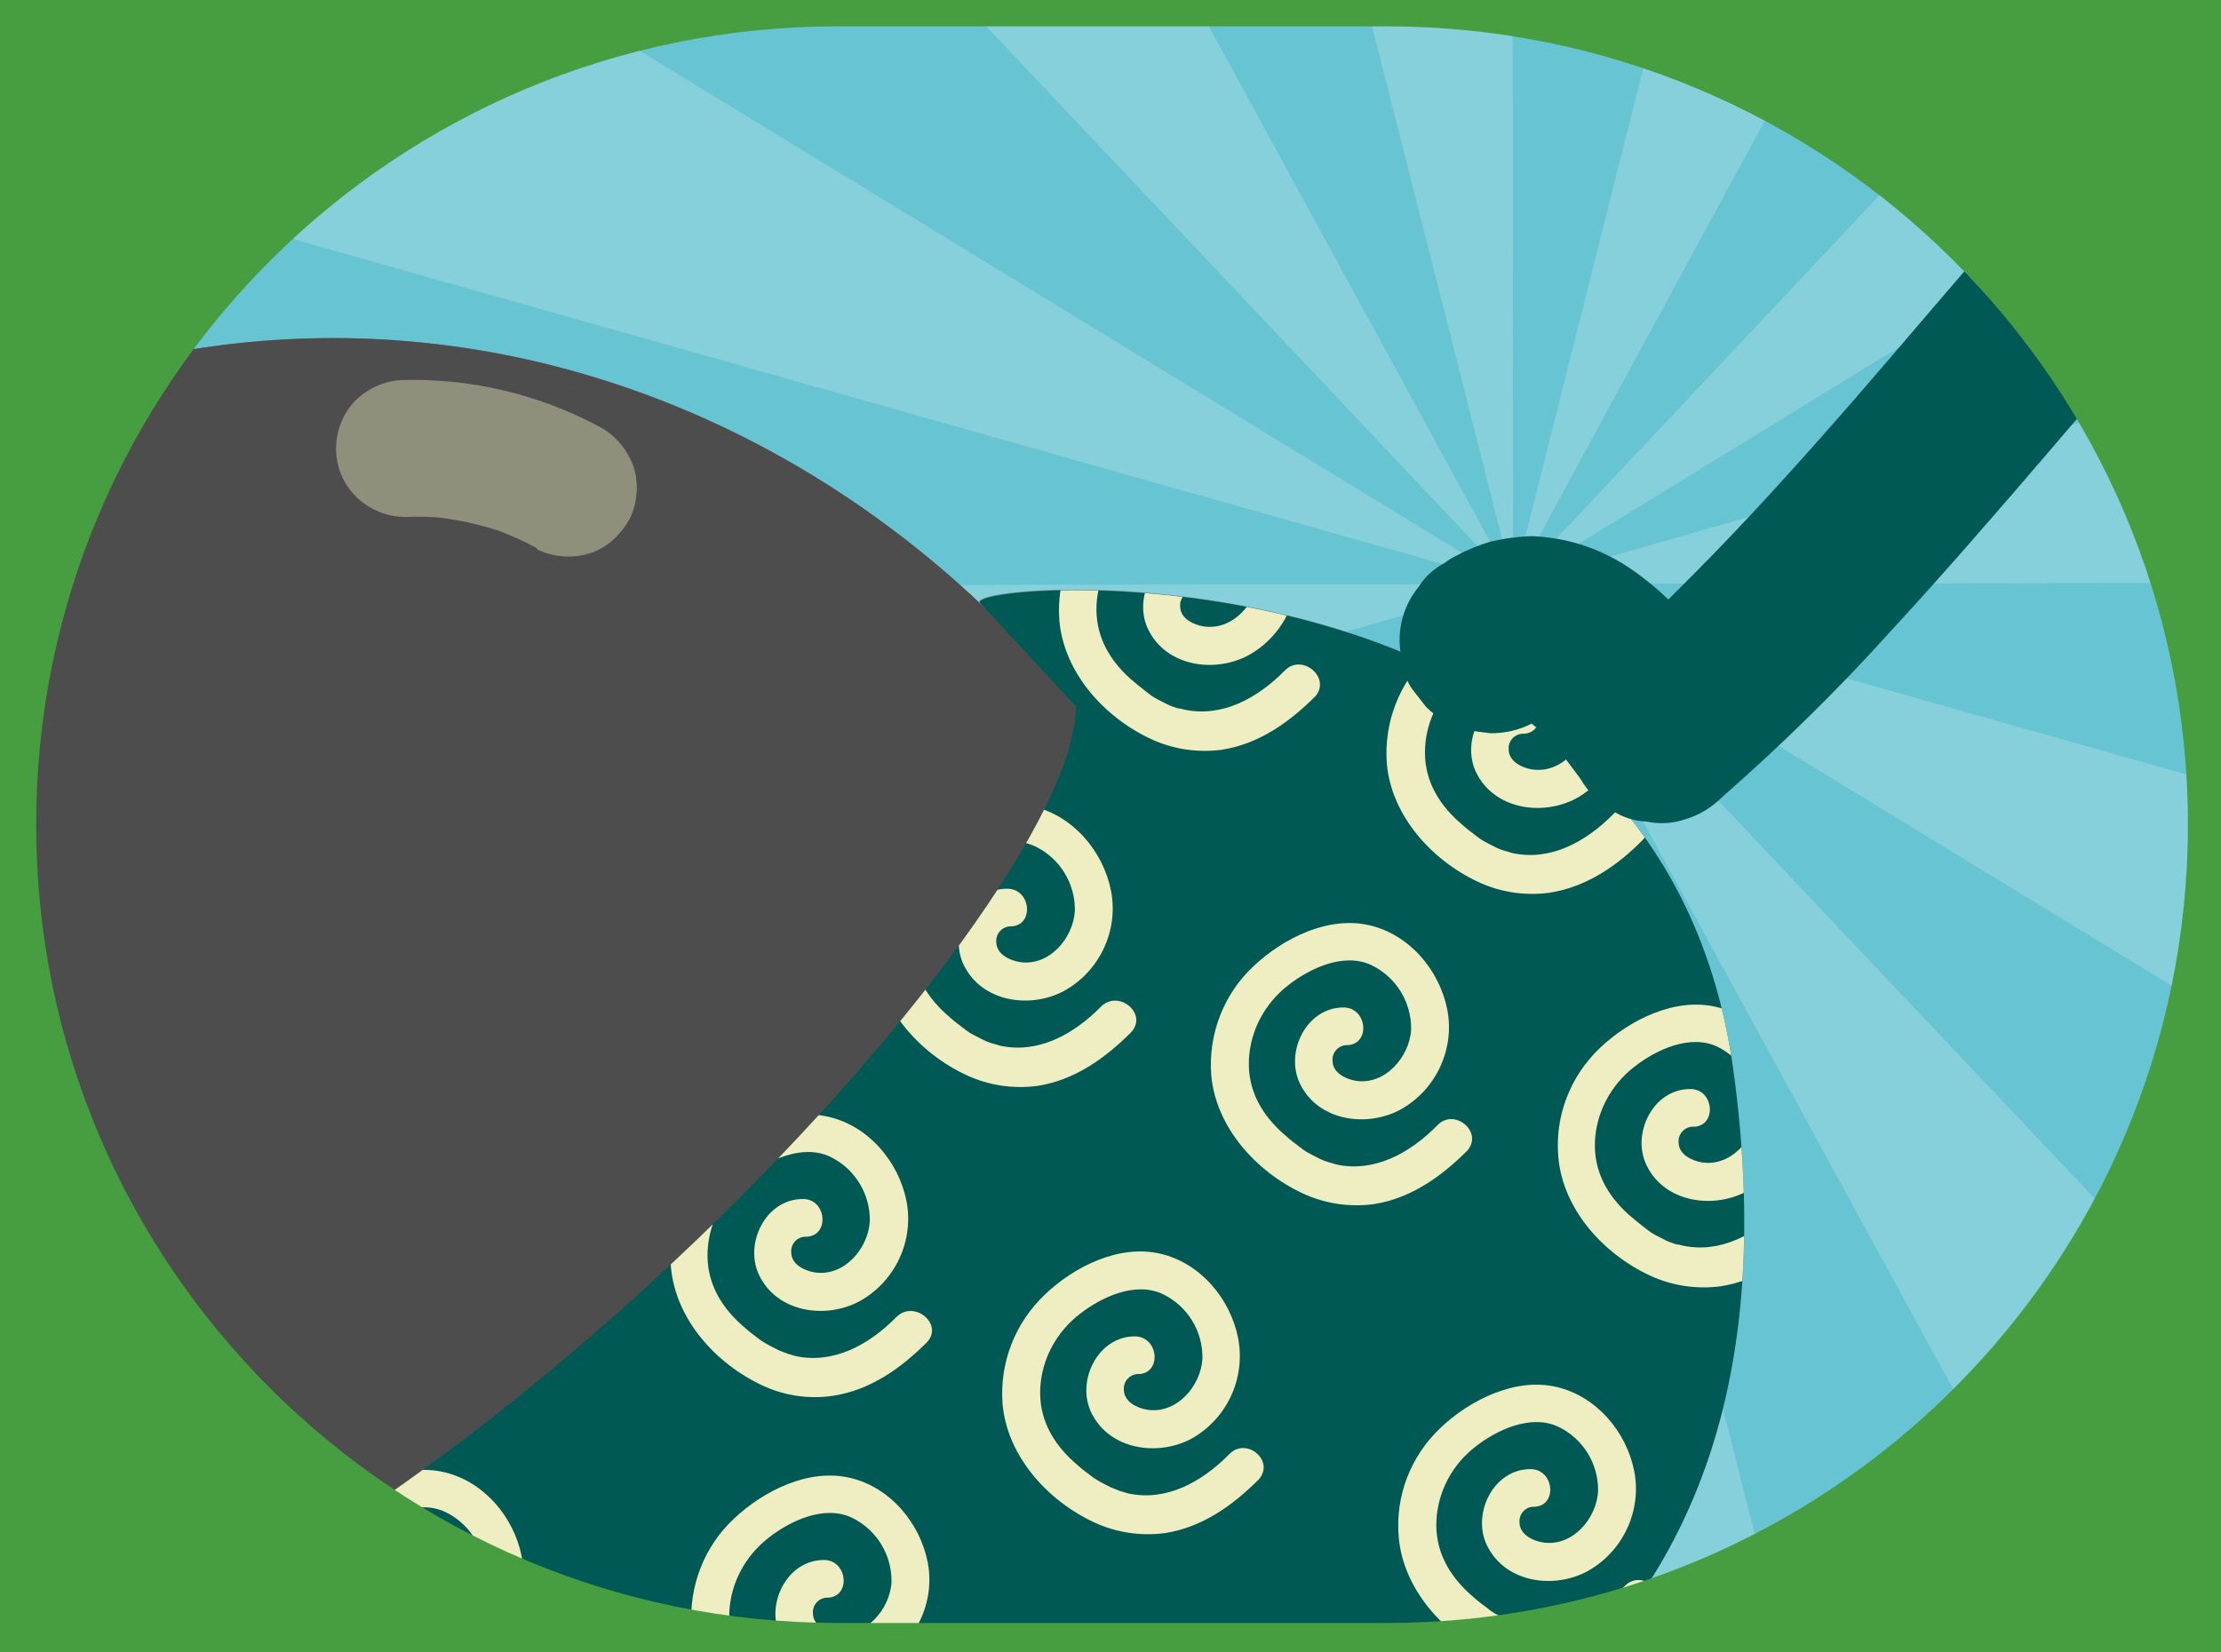 <?xml version="1.0" encoding="utf-8"?>
<!-- Generator: Adobe Illustrator 27.0.0, SVG Export Plug-In . SVG Version: 6.00 Build 0)  -->
<svg version="1.1" id="レイヤー_1" xmlns="http://www.w3.org/2000/svg" xmlns:xlink="http://www.w3.org/1999/xlink" x="0px"
	 y="0px" viewBox="0 0 430 320" style="enable-background:new 0 0 430 320;" xml:space="preserve">
<style type="text/css">
	.st0{fill:#B1D3A4;}
	.st1{fill:#67C4D2;}
	.st2{clip-path:url(#SVGID_00000126321803089973837720000000521429260395891622_);}
	.st3{opacity:0.2;}
	.st4{fill:#FFFFFF;}
	.st5{opacity:0.7;fill:#666666;enable-background:new    ;}
	.st6{fill:#4D4D4D;}
	.st7{clip-path:url(#SVGID_00000021095829259586130060000003261989268940972190_);}
	.st8{fill:#005954;}
	.st9{fill:#EEEEC2;}
	.st10{opacity:0.4;fill:#F2F2C4;enable-background:new    ;}
	.st11{fill:#469E40;}
</style>
<g>
	<g id="イラスト">
		<rect x="-206" y="-138" class="st0" width="842" height="596"/>
		<rect x="-206" y="-138" class="st1" width="842" height="596"/>
		<g>
			<g>
				<defs>
					<rect id="SVGID_1_" x="-129.5" y="-77.6" width="701.1" height="466.1"/>
				</defs>
				<clipPath id="SVGID_00000143575438114870708900000012774469593203451066_">
					<use xlink:href="#SVGID_1_"  style="overflow:visible;"/>
				</clipPath>
				<g style="clip-path:url(#SVGID_00000143575438114870708900000012774469593203451066_);">
					<g class="st3">
						<polygon class="st4" points="293,113.1 293,113.1 293,113.1 293,113.1 293,113.1 						"/>
						<path class="st4" d="M293,113.1L293,113.1L293,113.1z"/>
						<path class="st4" d="M293,113.1L293,113.1L293,113.1z"/>
						<path class="st4" d="M293,113L293,113L293,113z"/>
						<path class="st4" d="M293,113.1L293,113.1L293,113.1z"/>
						<path class="st4" d="M293,113.1L293,113.1L293,113.1z"/>
						<polygon class="st4" points="293,113.1 293,113.1 -201.1,113.7 -201.1,254.1 						"/>
						<polygon class="st1" points="293,113.1 -201.1,-26.6 -201.1,113.7 						"/>
						<polygon class="st4" points="293,113.1 -189.9,-181.8 -201.1,-181.8 -201.1,-26.6 						"/>
						<polygon class="st1" points="293,113.1 293,113.1 -201.1,254.1 -201.1,407.9 -187.3,407.9 						"/>
						<polygon class="st4" points="292.7,-181.8 218.2,-181.8 293,113.1 						"/>
						<polygon class="st1" points="293,113.1 293,113.1 14.3,-181.8 -189.9,-181.8 						"/>
						<polygon class="st4" points="-187.3,407.9 15.6,407.9 293,113.1 						"/>
						<polygon class="st1" points="293,113.1 367.2,-181.8 292.7,-181.8 						"/>
						<polygon class="st4" points="132.1,-181.8 14.3,-181.8 293,113.1 						"/>
						<polygon class="st1" points="571.8,407.9 776,407.9 293,113.1 						"/>
						<polygon class="st1" points="367.9,407.9 454,407.9 293,113.1 						"/>
						<polygon class="st4" points="293,113.1 293,113.1 293,113.1 454,407.9 571.8,407.9 						"/>
						<polygon class="st4" points="787.1,252.8 293,113.1 293,113.1 293,113.1 776,407.9 787.1,407.9 						"/>
						<polygon class="st4" points="293,113.1 132.9,407.9 218.9,407.9 						"/>
						<polygon class="st4" points="293,113.1 293,113.1 293.4,407.9 367.9,407.9 						"/>
						<polygon class="st1" points="293,113.1 15.6,407.9 132.9,407.9 						"/>
						<polygon class="st1" points="293,113.1 218.9,407.9 293.4,407.9 						"/>
						<polygon class="st1" points="293,113.1 293,113.1 218.2,-181.8 132.1,-181.8 						"/>
						<polygon class="st4" points="787.1,112.4 787.1,-28 293,113.1 						"/>
						<polygon class="st4" points="293,113.1 453.1,-181.8 367.2,-181.8 						"/>
						<polygon class="st4" points="293,113.1 293,113.1 773.4,-181.8 570.5,-181.8 						"/>
						<polygon class="st1" points="293,113.1 570.5,-181.8 453.1,-181.8 						"/>
						<polygon class="st1" points="293,113.1 787.1,-28 787.1,-181.8 773.4,-181.8 						"/>
						<polygon class="st1" points="293,113.1 293,113.1 787.1,252.8 787.1,112.4 						"/>
					</g>
				</g>
			</g>
		</g>
		<path class="st5" d="M335.5,207.2c-14.2-104.2-147.3-95.1-145.9-90.6l0.5,0.6c-41-38.9-96.7-58.9-153.8-49.4
			C-65.3,84.5-132.8,187.9-114.5,298.6S-0.6,422.2,101,405.5c59.9-9.9,109.4,13.3,135-40.5C294,343.2,349.2,307.6,335.5,207.2z
			 M208.3,136.8L208.3,136.8l-0.1-0.2L208.3,136.8z"/>
		<path class="st6" d="M253.3,237.9c18.3,110.7-46.5,140.1-148,156.8s-201.5,14.6-219.8-96.1s49.3-214,150.8-230.8
			S235.1,127.2,253.3,237.9z"/>
		<g>
			<g>
				<defs>
					<path id="SVGID_00000060731291102667457130000011431970811872027550_" d="M208.3,136.8c-0.2,40.8-131.9,179.9-221,192.9
						c0,0,58.7,97.6,215.6,46.7c67.3-21.9,149-49.5,132.7-169.1c-14.2-104.2-147.3-95.1-145.9-90.6L208.3,136.8z"/>
				</defs>
				<clipPath id="SVGID_00000012432125731718494200000014640029422384326847_">
					<use xlink:href="#SVGID_00000060731291102667457130000011431970811872027550_"  style="overflow:visible;"/>
				</clipPath>
				<g style="clip-path:url(#SVGID_00000012432125731718494200000014640029422384326847_);">
					
						<rect x="-89.5" y="141.3" transform="matrix(0.643 -0.766 0.766 0.643 -160.745 230.89)" class="st8" width="513.6" height="293.1"/>
					<path class="st9" d="M99.1,323.8c-5.4,5.5-12.3,9.2-19.7,7.6l-1-0.3c-1.1-0.3,0.7,0.2-0.4-0.1c-0.6-0.2-1.2-0.5-1.8-0.7
						c-1-0.5-2-1-3-1.6c1,0.6-0.3-0.2-0.5-0.4s-0.6-0.5-0.9-0.7c-1-0.7-1.9-1.5-2.8-2.3c-4.2-3.8-6.8-8.5-6.5-14.3
						c0.3-5.6,3.1-10.8,7.6-14.3c4.2-3.3,10.8-6.4,16.1-3.9c4.8,2.3,7.8,7.2,7.7,12.5c-0.3,5.3-5.1,10.8-10.7,9.9
						c-1.9-0.3-4.4-1.5-4.5-3.7c-0.2-1.6,0.9-3,2.5-3.2c0.1,0,0.2,0,0.3,0c4.7,0,4.1-7.3-0.6-7.3c-7.2,0-11.4,8.7-8.4,14.8
						c3.5,7.2,12.9,8.5,19.4,5c6.9-3.8,10.6-11.7,9.1-19.4c-1.5-7.6-7.3-14.5-15-16.3c-8-1.9-16.8,2.5-22.5,7.9
						c-5.8,5.5-8.8,13.2-8.2,21.2c0.8,10.1,8.6,18.7,17.7,22.8c4.3,2,9,2.7,13.7,2c7.2-1.1,13.1-5.3,18.2-10.4
						C108.1,325.1,102.4,320.4,99.1,323.8L99.1,323.8z"/>
					<path class="st9" d="M173.6,255c-5.4,5.5-12.3,9.2-19.6,7.6l-1-0.3c-1.1-0.3,0.6,0.2-0.4-0.1c-0.6-0.2-1.2-0.5-1.8-0.7
						c-1-0.5-2-1-3-1.6c1,0.6-0.3-0.2-0.6-0.4s-0.6-0.5-0.9-0.7c-1-0.7-1.9-1.5-2.8-2.3c-4.2-3.8-6.8-8.5-6.5-14.3
						c0.3-5.6,3.1-10.8,7.6-14.3c4.2-3.3,10.8-6.4,16.1-3.9c4.8,2.3,7.8,7.2,7.7,12.5c-0.3,5.3-5,10.8-10.7,9.9
						c-1.9-0.3-4.4-1.5-4.5-3.7c-0.2-1.6,0.9-3,2.5-3.2c0.1,0,0.2,0,0.3,0c4.7,0,4.1-7.4-0.6-7.3c-7.2,0-11.4,8.7-8.4,14.8
						c3.5,7.2,12.9,8.5,19.4,5c6.9-3.8,10.6-11.7,9.1-19.4c-1.5-7.6-7.3-14.5-15-16.3c-8-1.9-16.8,2.5-22.4,7.9
						c-5.8,5.5-8.8,13.2-8.2,21.2c0.9,10.1,8.7,18.7,17.7,22.9c4.3,2,9,2.7,13.7,2c7.2-1.1,13.1-5.3,18.2-10.4
						C182.7,256.4,177,251.7,173.6,255L173.6,255z"/>
					<path class="st9" d="M314.6,307.1c-5.4,5.5-12.3,9.2-19.6,7.6l-1-0.2c-1.1-0.3,0.6,0.2-0.4-0.1c-0.6-0.2-1.2-0.5-1.8-0.7
						c-1-0.5-2-1-3-1.6c1,0.6-0.3-0.2-0.5-0.4s-0.6-0.5-0.9-0.7c-1-0.7-1.9-1.5-2.8-2.3c-4.2-3.8-6.8-8.5-6.5-14.3
						c0.3-5.6,3.1-10.8,7.5-14.2c4.2-3.3,10.8-6.4,16.1-3.9c4.8,2.3,7.8,7.2,7.7,12.5c-0.3,5.3-5,10.8-10.7,9.9
						c-1.9-0.3-4.4-1.5-4.5-3.7c-0.2-1.6,0.9-3,2.4-3.2c0.1,0,0.2,0,0.3,0c4.7,0,4.1-7.3-0.6-7.3c-7.2,0-11.4,8.7-8.4,14.8
						c3.5,7.2,12.9,8.5,19.4,5c6.9-3.8,10.6-11.7,9.1-19.4c-1.5-7.6-7.3-14.5-15-16.3c-8-1.9-16.8,2.5-22.5,7.9
						c-5.8,5.5-8.8,13.2-8.1,21.2c0.9,10.1,8.7,18.7,17.7,22.9c4.3,2,9,2.7,13.7,2.1c7.2-1.1,13.1-5.3,18.2-10.4
						C323.6,308.5,317.9,303.8,314.6,307.1L314.6,307.1z"/>
					<path class="st9" d="M213.2,194.9c-5.4,5.5-12.3,9.2-19.6,7.6c-0.3-0.1-0.7-0.2-1-0.3c-1.1-0.3,0.6,0.2-0.4-0.1
						c-0.6-0.2-1.2-0.4-1.8-0.7c-1-0.5-2-1-3-1.6c1,0.6-0.3-0.2-0.5-0.4s-0.6-0.4-0.9-0.7c-1-0.7-1.9-1.5-2.8-2.3
						c-4.2-3.8-6.8-8.5-6.5-14.3c0.3-5.6,3.1-10.8,7.6-14.3c4.2-3.3,10.8-6.4,16.1-3.9c4.8,2.3,7.8,7.2,7.7,12.5
						c-0.3,5.3-5,10.8-10.7,9.9c-1.9-0.3-4.4-1.5-4.5-3.7c-0.2-1.6,0.9-3,2.5-3.2c0.1,0,0.2,0,0.2,0c4.7,0,4.1-7.3-0.6-7.3
						c-7.2,0-11.4,8.7-8.4,14.8c3.5,7.2,12.9,8.5,19.4,5c6.9-3.8,10.6-11.7,9.1-19.4c-1.5-7.6-7.3-14.5-15-16.3
						c-8-1.9-16.8,2.5-22.5,7.9c-5.8,5.5-8.8,13.2-8.2,21.2c0.9,10.1,8.7,18.7,17.7,22.9c4.3,2,9,2.7,13.7,2.1
						c7.2-1.1,13.1-5.3,18.2-10.4C222.3,196.3,216.6,191.6,213.2,194.9L213.2,194.9z"/>
					<path class="st9" d="M312.4,157.6c-5.4,5.5-12.3,9.2-19.6,7.6l-1-0.3c-1.1-0.3,0.6,0.2-0.4-0.1c-0.6-0.2-1.2-0.4-1.8-0.7
						c-1-0.5-2-1-3-1.6c1,0.6-0.3-0.2-0.5-0.4s-0.6-0.4-0.9-0.7c-1-0.7-1.9-1.5-2.8-2.3c-4.2-3.8-6.8-8.5-6.5-14.3
						c0.3-5.6,3.1-10.8,7.6-14.3c4.2-3.3,10.8-6.4,16.1-3.9c4.8,2.3,7.8,7.2,7.7,12.5c-0.3,5.3-5,10.8-10.7,9.9
						c-1.9-0.3-4.4-1.5-4.5-3.7c-0.2-1.6,0.9-3,2.5-3.2c0.1,0,0.2,0,0.2,0c4.7,0,4.1-7.3-0.6-7.3c-7.2,0-11.4,8.7-8.4,14.8
						c3.5,7.2,12.9,8.5,19.4,5c6.9-3.9,10.5-11.7,9-19.5c-1.5-7.7-7.3-14.5-15-16.3c-8-1.9-16.8,2.5-22.5,7.9
						c-5.8,5.5-8.8,13.2-8.2,21.2c0.9,10.1,8.7,18.7,17.7,22.9c4.3,2,9,2.7,13.7,2.1c7.2-1.1,13.2-5.2,18.2-10.3
						C321.3,159,315.7,154.2,312.4,157.6z"/>
					<path class="st9" d="M248.8,129.8c-5.4,5.5-12.3,9.2-19.6,7.6c-0.3-0.1-0.7-0.2-1-0.2c-1.1-0.3,0.6,0.2-0.4-0.1
						c-0.6-0.2-1.2-0.4-1.8-0.7c-1-0.5-2-1-3-1.6c1,0.6-0.3-0.2-0.5-0.4l-0.9-0.7c-1-0.8-1.9-1.5-2.8-2.3c-4.2-3.8-6.8-8.5-6.5-14.3
						c0.3-5.6,3.1-10.8,7.6-14.3c4.2-3.3,10.8-6.4,16.1-3.9c4.8,2.3,7.8,7.2,7.7,12.5c-0.3,5.3-5,10.8-10.7,9.9
						c-1.9-0.3-4.4-1.5-4.5-3.7c-0.2-1.6,0.9-3,2.5-3.2c0.1,0,0.2,0,0.3,0c4.7,0,4.1-7.3-0.6-7.3c-7.2,0-11.4,8.7-8.4,14.8
						c3.5,7.2,12.9,8.5,19.4,5c6.9-3.8,10.6-11.7,9.1-19.4s-7.3-14.5-15-16.3c-8-1.9-16.8,2.5-22.5,7.9c-5.8,5.4-8.8,13.2-8.2,21.1
						c0.9,10.1,8.7,18.7,17.7,22.9c4.3,2,9,2.7,13.7,2.1c7.2-1.1,13.1-5.3,18.2-10.4C257.7,131.2,252.1,126.5,248.8,129.8
						L248.8,129.8z"/>
					<path class="st9" d="M345.3,233.6c-5.4,5.5-12.3,9.2-19.6,7.6c-0.3-0.1-0.7-0.2-1-0.2c-1.1-0.3,0.6,0.2-0.4-0.1
						c-0.6-0.2-1.2-0.4-1.8-0.7c-1-0.5-2-1-3-1.6c1,0.6-0.3-0.2-0.5-0.4l-0.9-0.7c-1-0.8-1.9-1.5-2.8-2.3c-4.2-3.8-6.8-8.5-6.5-14.3
						c0.3-5.6,3.1-10.8,7.6-14.3c4.2-3.3,10.8-6.4,16.1-3.9c4.7,2.3,7.7,7.2,7.7,12.5c-0.3,5.3-5.1,10.8-10.7,9.9
						c-1.9-0.3-4.4-1.5-4.5-3.7c-0.2-1.6,0.9-3,2.5-3.2c0.1,0,0.2,0,0.3,0c4.7,0,4.1-7.4-0.6-7.3c-7.2,0-11.4,8.7-8.4,14.8
						c3.5,7.2,12.9,8.5,19.4,5c6.9-3.8,10.6-11.7,9.1-19.4c-1.5-7.6-7.3-14.5-15-16.3c-8-1.9-16.8,2.5-22.5,7.9
						c-5.8,5.5-8.8,13.2-8.1,21.2c0.9,10.1,8.7,18.7,17.7,22.9c4.3,2,9,2.7,13.7,2.1c7.2-1.1,13.1-5.3,18.2-10.4
						C354.2,234.9,348.6,230.2,345.3,233.6L345.3,233.6z"/>
					<path class="st9" d="M177.7,324.9c-5.4,5.5-12.3,9.2-19.6,7.6c-0.3-0.1-0.7-0.2-1-0.3c-1.1-0.3,0.6,0.2-0.4-0.1
						c-0.6-0.2-1.2-0.5-1.8-0.7c-1-0.5-2-1-3-1.6c1,0.6-0.3-0.2-0.5-0.4s-0.6-0.5-0.9-0.7c-1-0.7-1.9-1.5-2.8-2.3
						c-4.2-3.8-6.8-8.5-6.5-14.3c0.3-5.6,3.1-10.8,7.6-14.3c4.2-3.3,10.8-6.4,16.1-3.9c4.8,2.3,7.8,7.2,7.7,12.5
						c-0.3,5.3-5.1,10.8-10.7,9.9c-1.9-0.3-4.4-1.5-4.5-3.7c-0.2-1.6,0.9-3,2.5-3.2c0.1,0,0.2,0,0.2,0c4.7,0,4.1-7.3-0.6-7.3
						c-7.2,0-11.4,8.7-8.4,14.8c3.5,7.2,12.9,8.5,19.4,5c6.9-3.8,10.6-11.7,9.1-19.4c-1.5-7.6-7.3-14.5-15-16.3
						c-8-1.9-16.8,2.5-22.5,7.9c-5.8,5.4-8.8,13.2-8.2,21.1c0.9,10.1,8.7,18.7,17.7,22.9c4.3,2,9,2.7,13.7,2.1
						c7.2-1.1,13.1-5.3,18.2-10.4C186.7,326.2,181,321.5,177.7,324.9L177.7,324.9z"/>
					<path class="st9" d="M278.3,217.9c-5.4,5.5-12.3,9.2-19.6,7.6c-0.3-0.1-0.7-0.2-1-0.3c-1.1-0.3,0.6,0.2-0.4-0.1
						c-0.6-0.2-1.2-0.4-1.8-0.7c-1-0.5-2-1-3-1.6c1,0.6-0.3-0.2-0.5-0.4s-0.6-0.4-0.9-0.7c-1-0.7-1.9-1.5-2.8-2.3
						c-4.2-3.8-6.8-8.5-6.5-14.3c0.3-5.6,3.1-10.8,7.6-14.3c4.2-3.3,10.8-6.4,16.1-3.9c4.8,2.3,7.8,7.2,7.7,12.5
						c-0.3,5.3-5.1,10.8-10.7,9.9c-1.9-0.3-4.4-1.5-4.5-3.7c-0.2-1.6,0.9-3,2.5-3.2c0.1,0,0.2,0,0.2,0c4.7,0,4.1-7.3-0.6-7.3
						c-7.2,0-11.4,8.7-8.4,14.8c3.5,7.2,12.9,8.5,19.4,5c6.9-3.8,10.6-11.7,9.1-19.4c-1.5-7.6-7.3-14.5-15-16.3
						c-8-1.9-16.8,2.5-22.5,7.9c-5.8,5.4-8.8,13.2-8.2,21.1c0.9,10.1,8.7,18.7,17.7,22.9c4.3,2,9,2.7,13.7,2.1
						c7.2-1.1,13.1-5.3,18.2-10.4C287.2,219.2,281.6,214.5,278.3,217.9L278.3,217.9z"/>
					<path class="st9" d="M238,281.6c-5.4,5.5-12.3,9.2-19.6,7.6c-0.4-0.1-0.7-0.2-1-0.3c-1.1-0.3,0.6,0.2-0.4-0.1
						c-0.6-0.2-1.2-0.5-1.8-0.7c-1-0.5-2-1-3-1.6c1,0.6-0.3-0.2-0.6-0.4l-0.9-0.7c-1-0.7-1.9-1.5-2.8-2.3c-4.2-3.8-6.8-8.5-6.5-14.3
						c0.3-5.6,3.1-10.8,7.6-14.3c4.2-3.3,10.8-6.4,16.1-3.9c4.8,2.3,7.8,7.2,7.7,12.5c-0.3,5.3-5,10.8-10.7,9.9
						c-1.9-0.3-4.4-1.5-4.5-3.7c-0.2-1.6,0.9-3,2.5-3.2c0.1,0,0.2,0,0.2,0c4.7,0,4.1-7.3-0.6-7.3c-7.2,0-11.4,8.7-8.4,14.8
						c3.5,7.2,12.9,8.5,19.4,5c6.9-3.9,10.5-11.7,9-19.5c-1.5-7.6-7.3-14.5-15-16.3c-8-1.9-16.8,2.5-22.4,7.9
						c-5.8,5.5-8.8,13.2-8.2,21.2c0.9,10.1,8.7,18.7,17.7,22.9c4.3,2,9,2.7,13.7,2.1c7.2-1.1,13.1-5.3,18.2-10.4
						C246.9,282.9,241.3,278.2,238,281.6L238,281.6z"/>
					<path class="st9" d="M241.4,354.5c-5.4,5.5-12.3,9.2-19.6,7.5c-0.4-0.1-0.7-0.2-1-0.2c-1.1-0.3,0.6,0.2-0.4-0.1
						c-0.6-0.2-1.2-0.5-1.8-0.7c-1-0.5-2-1-3-1.6c1,0.6-0.3-0.2-0.5-0.4s-0.6-0.5-0.9-0.7c-1-0.7-1.9-1.5-2.8-2.3
						c-4.2-3.8-6.8-8.5-6.5-14.3c0.3-5.6,3.1-10.8,7.6-14.3c4.2-3.3,10.8-6.4,16.1-3.9c4.8,2.3,7.8,7.2,7.7,12.5
						c-0.3,5.3-5,10.8-10.7,9.9c-1.9-0.3-4.4-1.5-4.5-3.7c-0.2-1.6,0.9-3,2.5-3.2c0.1,0,0.2,0,0.2,0c4.7,0,4.1-7.3-0.6-7.3
						c-7.2,0-11.4,8.7-8.4,14.8c3.5,7.2,12.9,8.5,19.4,5c6.9-3.8,10.6-11.7,9.1-19.4c-1.5-7.6-7.3-14.5-15-16.3
						c-8-1.9-16.8,2.5-22.4,7.9c-5.8,5.5-8.8,13.2-8.2,21.2c0.9,10.1,8.7,18.7,17.7,22.9c4.3,2,9,2.7,13.7,2.1
						c7.2-1.1,13.1-5.3,18.2-10.4C250.4,355.8,244.8,351.1,241.4,354.5L241.4,354.5z"/>
				</g>
			</g>
		</g>
		<path class="st10" d="M104,106.2c-2.9-1.6-5.9-2.9-9-4l3.2,1.1c-5-1.7-10.2-2.9-15.5-3.3l3.4,0.3c-2.4-0.2-4.8-0.3-7.2-0.2
			c-3.5,0.1-6.8-1.1-9.4-3.4C64,91.9,63.6,83.5,68.4,78c2.4-2.6,5.8-4.2,9.3-4.4c13.3-0.4,26.5,2.7,38.3,9c3.2,1.7,5.5,4.5,6.7,7.9
			c1,3.3,0.7,6.9-0.8,10c-1.7,3-4.4,5.7-7.9,6.7c-3.3,1-6.9,0.7-10-0.8L104,106.2z"/>
		<path class="st8" d="M417.1,48.9c-0.7-2.2-2-4.1-3.6-5.7l-3.6-2.8c-2.7-1.6-5.8-2.4-8.9-2.4l-4.7,0.6c-2.9,0.8-5.6,2.4-7.8,4.5
			c-10,11.4-19.7,23-29.7,34.5c-10.3,11.8-20.7,23.4-31.8,34.5c-1.3,1.3-2.7,2.7-4,4c-2.7-2.6-5.7-5-8.9-7c-2.5-1.5-5.1-2.7-7.9-3.6
			s-5.6-1.4-8.5-1.6c-0.8-0.1-1.6-0.1-2.4,0c-2.3,0.1-4.5,0.5-6.8,1c-2.2,0.7-4.3,1.5-6.3,2.6c-0.9,0.4-1.7,0.9-2.5,1.5
			c-2,1.1-3.8,2.6-5,4.6c-3,3.6-4.3,8.4-3.5,13.1c0.1,2.3,0.8,4.6,2.1,6.6c0.9,1.2,1.9,2.4,2.8,3.6c2.2,2.2,4.8,3.7,7.8,4.5l4.7,0.6
			c2.8,0,5.5-0.6,8-1.9l0,0c2.4,2.1,4.6,4.5,6.6,7c0.9,1.2,1.8,2.4,2.7,3.6c1.5,2.6,3.7,4.8,6.3,6.3c2,1.3,4.2,2,6.6,2.1
			c2.3,0.5,4.8,0.4,7-0.3c3-0.8,5.6-2.4,7.8-4.6c11.4-10,22.2-20.6,32.3-31.8c10.6-11.5,20.8-23.3,31-35.2
			c5.4-6.3,10.8-12.7,16.3-18.9c1.7-1.6,2.9-3.5,3.6-5.7c1.1-2.1,1.6-4.5,1.5-6.8C418.8,53.3,418.3,51,417.1,48.9z"/>
		<path class="st11" d="M-206-138v596h842v-596H-206z M423.6,159.7c0,85.4-69.5,154.6-155.1,154.6H162.1C76.4,314.2,7,245,7,159.7
			l0,0C7,74.3,76.4,5.1,162.1,5.1h106.3C354.1,5.1,423.6,74.3,423.6,159.7z"/>
	</g>
</g>
</svg>

